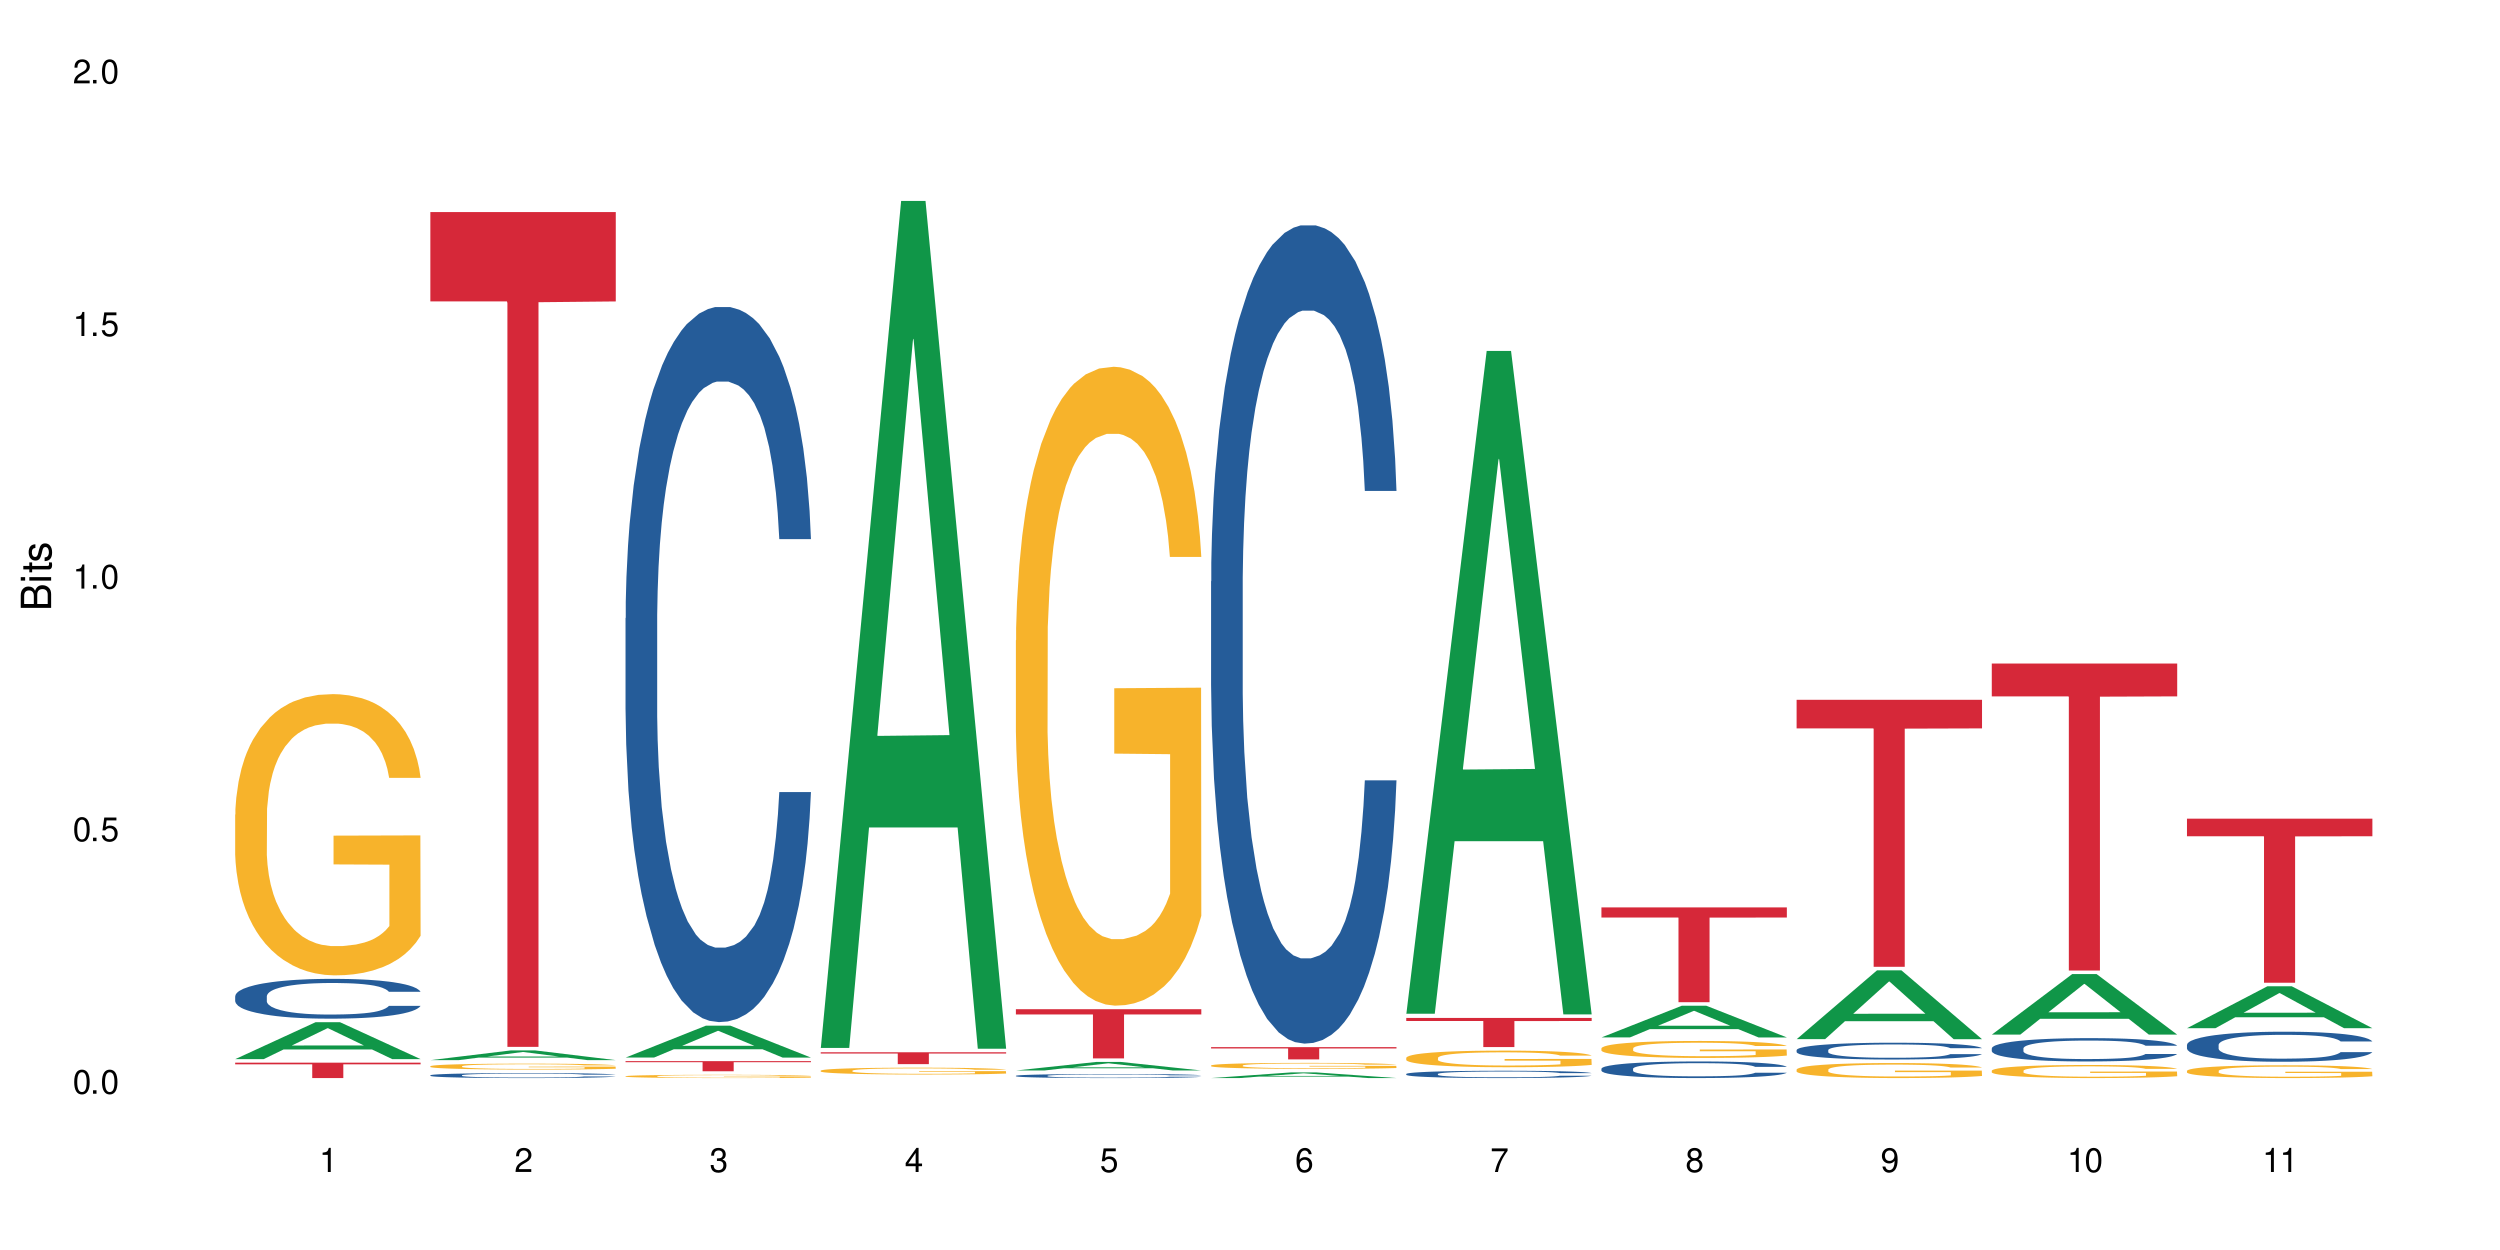 <?xml version="1.0" encoding="UTF-8"?>
<svg xmlns="http://www.w3.org/2000/svg" xmlns:xlink="http://www.w3.org/1999/xlink" width="720" height="360" viewBox="0 0 720 360">
<defs>
<g>
<g id="glyph-0-0">
</g>
<g id="glyph-0-1">
<path d="M 2.641 -6.938 C 2 -6.938 1.422 -6.656 1.078 -6.172 C 0.641 -5.562 0.406 -4.641 0.406 -3.359 C 0.406 -1.016 1.188 0.219 2.641 0.219 C 4.078 0.219 4.859 -1.016 4.859 -3.297 C 4.859 -4.641 4.656 -5.547 4.203 -6.172 C 3.844 -6.656 3.281 -6.938 2.641 -6.938 Z M 2.641 -6.188 C 3.547 -6.188 4 -5.25 4 -3.375 C 4 -1.406 3.562 -0.484 2.625 -0.484 C 1.734 -0.484 1.281 -1.438 1.281 -3.344 C 1.281 -5.25 1.734 -6.188 2.641 -6.188 Z M 2.641 -6.188 "/>
</g>
<g id="glyph-0-2">
<path d="M 1.828 -1 L 0.828 -1 L 0.828 0 L 1.828 0 Z M 1.828 -1 "/>
</g>
<g id="glyph-0-3">
<path d="M 4.562 -6.797 L 1.062 -6.797 L 0.547 -3.094 L 1.328 -3.094 C 1.719 -3.562 2.047 -3.734 2.578 -3.734 C 3.484 -3.734 4.062 -3.109 4.062 -2.094 C 4.062 -1.125 3.484 -0.531 2.578 -0.531 C 1.828 -0.531 1.375 -0.906 1.188 -1.672 L 0.328 -1.672 C 0.453 -1.109 0.547 -0.844 0.75 -0.594 C 1.125 -0.078 1.828 0.219 2.594 0.219 C 3.969 0.219 4.922 -0.781 4.922 -2.219 C 4.922 -3.562 4.031 -4.484 2.719 -4.484 C 2.25 -4.484 1.859 -4.359 1.469 -4.062 L 1.734 -5.969 L 4.562 -5.969 Z M 4.562 -6.797 "/>
</g>
<g id="glyph-0-4">
<path d="M 2.484 -4.938 L 2.484 0 L 3.328 0 L 3.328 -6.938 L 2.766 -6.938 C 2.469 -5.875 2.281 -5.734 0.984 -5.562 L 0.984 -4.938 Z M 2.484 -4.938 "/>
</g>
<g id="glyph-0-5">
<path d="M 4.859 -0.828 L 1.281 -0.828 C 1.359 -1.406 1.672 -1.781 2.5 -2.281 L 3.469 -2.828 C 4.406 -3.344 4.906 -4.062 4.906 -4.906 C 4.906 -5.484 4.672 -6.031 4.266 -6.406 C 3.859 -6.766 3.375 -6.938 2.719 -6.938 C 1.859 -6.938 1.219 -6.625 0.844 -6.031 C 0.609 -5.672 0.5 -5.234 0.484 -4.531 L 1.328 -4.531 C 1.359 -5.016 1.406 -5.281 1.531 -5.516 C 1.75 -5.938 2.188 -6.203 2.703 -6.203 C 3.469 -6.203 4.031 -5.641 4.031 -4.891 C 4.031 -4.344 3.719 -3.859 3.125 -3.516 L 2.234 -3 C 0.812 -2.172 0.406 -1.531 0.328 -0.016 L 4.859 -0.016 Z M 4.859 -0.828 "/>
</g>
<g id="glyph-0-6">
<path d="M 2.125 -3.188 L 2.578 -3.188 C 3.5 -3.188 3.984 -2.766 3.984 -1.922 C 3.984 -1.062 3.469 -0.531 2.594 -0.531 C 1.656 -0.531 1.203 -1 1.156 -2.016 L 0.312 -2.016 C 0.344 -1.453 0.438 -1.094 0.609 -0.781 C 0.953 -0.109 1.625 0.219 2.547 0.219 C 3.953 0.219 4.859 -0.625 4.859 -1.938 C 4.859 -2.828 4.516 -3.297 3.703 -3.594 C 4.344 -3.844 4.656 -4.328 4.656 -5.031 C 4.656 -6.219 3.875 -6.938 2.578 -6.938 C 1.203 -6.938 0.484 -6.172 0.453 -4.703 L 1.297 -4.703 C 1.312 -5.125 1.344 -5.359 1.453 -5.578 C 1.641 -5.969 2.062 -6.203 2.594 -6.203 C 3.344 -6.203 3.797 -5.75 3.797 -5 C 3.797 -4.516 3.609 -4.219 3.25 -4.047 C 3.016 -3.953 2.703 -3.922 2.125 -3.906 Z M 2.125 -3.188 "/>
</g>
<g id="glyph-0-7">
<path d="M 3.141 -1.672 L 3.141 0 L 3.984 0 L 3.984 -1.672 L 4.984 -1.672 L 4.984 -2.438 L 3.984 -2.438 L 3.984 -6.938 L 3.359 -6.938 L 0.266 -2.578 L 0.266 -1.672 Z M 3.141 -2.438 L 1 -2.438 L 3.141 -5.5 Z M 3.141 -2.438 "/>
</g>
<g id="glyph-0-8">
<path d="M 4.781 -5.125 C 4.609 -6.266 3.891 -6.938 2.844 -6.938 C 2.094 -6.938 1.422 -6.578 1.031 -5.953 C 0.594 -5.266 0.406 -4.422 0.406 -3.172 C 0.406 -2 0.578 -1.25 0.984 -0.641 C 1.359 -0.078 1.953 0.219 2.703 0.219 C 3.984 0.219 4.922 -0.75 4.922 -2.094 C 4.922 -3.375 4.062 -4.281 2.844 -4.281 C 2.172 -4.281 1.641 -4.031 1.281 -3.516 C 1.281 -5.234 1.828 -6.188 2.797 -6.188 C 3.391 -6.188 3.797 -5.797 3.938 -5.125 Z M 2.734 -3.531 C 3.547 -3.531 4.062 -2.953 4.062 -2.031 C 4.062 -1.156 3.484 -0.531 2.703 -0.531 C 1.922 -0.531 1.328 -1.188 1.328 -2.078 C 1.328 -2.938 1.906 -3.531 2.734 -3.531 Z M 2.734 -3.531 "/>
</g>
<g id="glyph-0-9">
<path d="M 4.984 -6.797 L 0.438 -6.797 L 0.438 -5.969 L 4.109 -5.969 C 2.5 -3.656 1.828 -2.234 1.328 0 L 2.219 0 C 2.594 -2.172 3.453 -4.047 4.984 -6.094 Z M 4.984 -6.797 "/>
</g>
<g id="glyph-0-10">
<path d="M 3.75 -3.656 C 4.469 -4.094 4.688 -4.438 4.688 -5.078 C 4.688 -6.172 3.844 -6.938 2.641 -6.938 C 1.438 -6.938 0.594 -6.172 0.594 -5.094 C 0.594 -4.438 0.812 -4.094 1.516 -3.656 C 0.734 -3.266 0.359 -2.703 0.359 -1.922 C 0.359 -0.656 1.281 0.219 2.641 0.219 C 3.984 0.219 4.922 -0.656 4.922 -1.922 C 4.922 -2.703 4.531 -3.266 3.75 -3.656 Z M 2.641 -6.188 C 3.359 -6.188 3.812 -5.75 3.812 -5.062 C 3.812 -4.406 3.344 -3.984 2.641 -3.984 C 1.922 -3.984 1.453 -4.406 1.453 -5.078 C 1.453 -5.75 1.922 -6.188 2.641 -6.188 Z M 2.641 -3.266 C 3.484 -3.266 4.062 -2.719 4.062 -1.906 C 4.062 -1.078 3.484 -0.531 2.625 -0.531 C 1.797 -0.531 1.219 -1.094 1.219 -1.906 C 1.219 -2.719 1.781 -3.266 2.641 -3.266 Z M 2.641 -3.266 "/>
</g>
<g id="glyph-0-11">
<path d="M 0.516 -1.578 C 0.672 -0.453 1.406 0.219 2.438 0.219 C 3.188 0.219 3.859 -0.141 4.266 -0.766 C 4.688 -1.453 4.891 -2.297 4.891 -3.547 C 4.891 -4.719 4.703 -5.453 4.312 -6.078 C 3.938 -6.641 3.344 -6.938 2.594 -6.938 C 1.297 -6.938 0.359 -5.969 0.359 -4.625 C 0.359 -3.344 1.234 -2.453 2.453 -2.453 C 3.094 -2.453 3.578 -2.672 4.016 -3.203 C 4 -1.484 3.469 -0.531 2.5 -0.531 C 1.906 -0.531 1.484 -0.906 1.359 -1.578 Z M 2.578 -6.203 C 3.375 -6.203 3.969 -5.531 3.969 -4.641 C 3.969 -3.797 3.391 -3.188 2.547 -3.188 C 1.734 -3.188 1.234 -3.766 1.234 -4.688 C 1.234 -5.562 1.797 -6.203 2.578 -6.203 Z M 2.578 -6.203 "/>
</g>
<g id="glyph-1-0">
</g>
<g id="glyph-1-1">
<path d="M 0 -0.953 L 0 -4.891 C 0 -5.719 -0.234 -6.344 -0.734 -6.797 C -1.188 -7.234 -1.812 -7.469 -2.5 -7.469 C -3.547 -7.469 -4.188 -7 -4.625 -5.875 C -4.984 -6.688 -5.625 -7.094 -6.531 -7.094 C -7.172 -7.094 -7.734 -6.859 -8.141 -6.391 C -8.562 -5.922 -8.75 -5.344 -8.75 -4.5 L -8.75 -0.953 Z M -4.984 -2.062 L -7.766 -2.062 L -7.766 -4.219 C -7.766 -4.844 -7.688 -5.203 -7.453 -5.5 C -7.219 -5.812 -6.859 -5.969 -6.375 -5.969 C -5.891 -5.969 -5.531 -5.812 -5.297 -5.5 C -5.062 -5.203 -4.984 -4.844 -4.984 -4.219 Z M -0.984 -2.062 L -4 -2.062 L -4 -4.781 C -4 -5.766 -3.438 -6.359 -2.484 -6.359 C -1.547 -6.359 -0.984 -5.766 -0.984 -4.781 Z M -0.984 -2.062 "/>
</g>
<g id="glyph-1-2">
<path d="M -6.281 -1.797 L -6.281 -0.797 L 0 -0.797 L 0 -1.797 Z M -8.75 -1.797 L -8.75 -0.797 L -7.484 -0.797 L -7.484 -1.797 Z M -8.75 -1.797 "/>
</g>
<g id="glyph-1-3">
<path d="M -6.281 -3.047 L -6.281 -2.016 L -8.016 -2.016 L -8.016 -1.016 L -6.281 -1.016 L -6.281 -0.172 L -5.469 -0.172 L -5.469 -1.016 L -0.719 -1.016 C -0.078 -1.016 0.281 -1.453 0.281 -2.234 C 0.281 -2.5 0.25 -2.719 0.188 -3.047 L -0.641 -3.047 C -0.609 -2.906 -0.594 -2.766 -0.594 -2.562 C -0.594 -2.141 -0.719 -2.016 -1.156 -2.016 L -5.469 -2.016 L -5.469 -3.047 Z M -6.281 -3.047 "/>
</g>
<g id="glyph-1-4">
<path d="M -4.531 -5.25 C -5.766 -5.25 -6.469 -4.422 -6.469 -2.969 C -6.469 -1.516 -5.719 -0.562 -4.547 -0.562 C -3.562 -0.562 -3.094 -1.062 -2.734 -2.562 L -2.516 -3.484 C -2.344 -4.188 -2.094 -4.469 -1.641 -4.469 C -1.047 -4.469 -0.641 -3.875 -0.641 -3 C -0.641 -2.453 -0.797 -2 -1.062 -1.75 C -1.25 -1.594 -1.422 -1.531 -1.875 -1.469 L -1.875 -0.406 C -0.422 -0.453 0.281 -1.266 0.281 -2.922 C 0.281 -4.5 -0.5 -5.516 -1.719 -5.516 C -2.656 -5.516 -3.172 -4.984 -3.469 -3.734 L -3.703 -2.766 C -3.891 -1.953 -4.156 -1.609 -4.594 -1.609 C -5.188 -1.609 -5.547 -2.125 -5.547 -2.938 C -5.547 -3.75 -5.203 -4.172 -4.531 -4.203 Z M -4.531 -5.25 "/>
</g>
</g>
</defs>
<rect x="-72" y="-36" width="864" height="432" fill="rgb(100%, 100%, 100%)" fill-opacity="1"/>
<path fill-rule="nonzero" fill="rgb(6.275%, 58.824%, 28.235%)" fill-opacity="1" d="M 67.73 305.023 L 67.789 305.012 L 90.895 294.391 L 97.91 294.391 L 121.133 305.031 L 112.973 305.031 L 107.152 302.254 L 81.652 302.254 L 75.945 305.023 L 67.73 305.023 L 84.105 301.105 L 104.816 301.098 L 94.488 296.129 L 94.375 296.117 L 94.262 296.148 L 84.047 301.098 L 84.105 301.105 Z M 67.73 305.023 "/>
<path fill-rule="nonzero" fill="rgb(14.51%, 36.078%, 60%)" fill-opacity="1" d="M 67.73 286.906 L 67.797 286.895 L 67.797 286.645 L 67.992 286.246 L 68.449 285.742 L 68.902 285.398 L 70.074 284.777 L 71.703 284.184 L 73.398 283.723 L 74.633 283.449 L 75.742 283.238 L 78.281 282.852 L 79.91 282.652 L 81.668 282.477 L 83.816 282.297 L 85.379 282.191 L 88.895 282.023 L 91.5 281.953 L 93.52 281.922 L 97.883 281.922 L 100.488 281.961 L 102.375 282.016 L 104.461 282.098 L 106.219 282.191 L 109.281 282.422 L 112.016 282.715 L 113.254 282.883 L 115.207 283.207 L 116.703 283.523 L 117.746 283.793 L 118.918 284.184 L 119.961 284.652 L 120.742 285.188 L 121.133 285.637 L 112.016 285.637 L 111.559 285.219 L 111.039 284.895 L 110.062 284.465 L 109.086 284.16 L 107.715 283.855 L 106.48 283.66 L 104.785 283.461 L 103.289 283.332 L 101.727 283.238 L 100.227 283.176 L 97.363 283.113 L 94.039 283.113 L 92.805 283.133 L 90.262 283.219 L 88.895 283.293 L 86.941 283.438 L 85.574 283.574 L 83.945 283.785 L 82.84 283.961 L 81.473 284.234 L 80.496 284.477 L 79.387 284.82 L 78.738 285.082 L 78.152 285.375 L 77.629 285.723 L 77.238 286.086 L 76.977 286.477 L 76.848 286.852 L 76.848 288.477 L 76.977 288.852 L 77.305 289.293 L 78.152 289.93 L 79.387 290.484 L 80.82 290.926 L 82.188 291.238 L 82.969 291.387 L 84.012 291.555 L 85.641 291.762 L 87.984 291.973 L 89.352 292.055 L 91.438 292.141 L 93.586 292.184 L 96.449 292.184 L 98.988 292.141 L 100.684 292.086 L 102.441 292.004 L 104.852 291.824 L 106.348 291.66 L 107.652 291.461 L 108.629 291.262 L 109.281 291.094 L 110.258 290.77 L 111.039 290.414 L 111.625 290.047 L 112.016 289.691 L 121.133 289.691 L 120.742 290.109 L 120.156 290.516 L 119.57 290.82 L 118.656 291.188 L 117.613 291.512 L 116.117 291.879 L 114.879 292.121 L 113.254 292.383 L 111.754 292.578 L 110.125 292.758 L 107.715 292.969 L 106.152 293.07 L 104.461 293.168 L 102.441 293.25 L 99.902 293.324 L 97.168 293.367 L 94.625 293.375 L 91.891 293.355 L 89.871 293.312 L 87.203 293.219 L 83.883 293.031 L 81.473 292.832 L 79.582 292.633 L 77.957 292.422 L 76.133 292.141 L 73.789 291.68 L 72.355 291.324 L 71.379 291.031 L 70.27 290.621 L 69.488 290.254 L 68.578 289.668 L 67.926 288.926 L 67.73 288.348 Z M 67.73 286.906 "/>
<path fill-rule="nonzero" fill="rgb(96.863%, 70.196%, 16.863%)" fill-opacity="1" d="M 67.73 234.598 L 67.797 234.523 L 67.797 233.043 L 68.055 229.715 L 68.707 225.129 L 69.555 221.355 L 70.465 218.395 L 71.051 216.844 L 72.027 214.625 L 72.875 212.996 L 75.023 209.668 L 77.762 206.559 L 79.258 205.227 L 80.949 203.973 L 83.359 202.566 L 84.469 202.047 L 87.855 200.863 L 91.695 200.125 L 95.93 199.902 L 97.883 199.977 L 100.555 200.273 L 104.199 201.086 L 106.285 201.824 L 107.91 202.566 L 109.605 203.527 L 111.688 205.008 L 113.645 206.781 L 115.207 208.559 L 116.77 210.777 L 118.07 213.145 L 119.18 215.734 L 120.156 218.84 L 120.742 221.43 L 121.133 224.02 L 112.078 224.02 L 111.559 221.43 L 110.973 219.434 L 109.996 216.992 L 109.02 215.215 L 108.043 213.809 L 106.219 211.887 L 104.656 210.703 L 102.703 209.668 L 100.812 209 L 98.664 208.559 L 97.363 208.41 L 93.91 208.41 L 90.785 208.926 L 88.961 209.52 L 87.66 210.109 L 85.836 211.219 L 84.727 212.109 L 84.078 212.699 L 82.125 214.992 L 80.82 217.066 L 80.105 218.469 L 79.191 220.688 L 78.543 222.688 L 77.824 225.645 L 77.434 227.863 L 76.914 232.895 L 76.848 246.211 L 77.043 249.023 L 77.434 252.055 L 77.957 254.719 L 78.738 257.527 L 79.52 259.676 L 80.887 262.559 L 82.059 264.484 L 82.969 265.742 L 84.727 267.738 L 85.445 268.402 L 87.137 269.734 L 88.895 270.77 L 91.047 271.66 L 92.672 272.102 L 95.277 272.473 L 98.598 272.473 L 102.508 272.027 L 104.98 271.438 L 106.676 270.844 L 107.781 270.328 L 109.148 269.512 L 110.125 268.773 L 111.039 267.961 L 112.145 266.703 L 112.145 249.023 L 96.059 248.949 L 96.059 240.664 L 121.066 240.59 L 121.133 269.512 L 119.766 271.512 L 118.07 273.434 L 116.441 274.914 L 114.75 276.172 L 112.34 277.578 L 110.387 278.465 L 107.391 279.5 L 104.656 280.164 L 101.789 280.609 L 99.25 280.832 L 96.254 280.906 L 93.586 280.758 L 90.719 280.312 L 88.441 279.723 L 86.355 278.98 L 84.273 278.02 L 81.668 276.469 L 79.973 275.211 L 78.215 273.656 L 76.457 271.805 L 74.895 269.809 L 73.852 268.254 L 72.812 266.48 L 71.703 264.262 L 70.66 261.746 L 69.879 259.453 L 69.164 256.863 L 68.645 254.422 L 68.121 251.094 L 67.859 248.43 L 67.73 246.137 Z M 67.73 234.598 "/>
<path fill-rule="nonzero" fill="rgb(83.922%, 15.686%, 22.353%)" fill-opacity="1" d="M 67.73 306.047 L 121.133 306.047 L 121.133 306.523 L 98.875 306.527 L 98.875 310.48 L 89.922 310.48 L 89.922 306.531 L 89.793 306.523 L 67.73 306.523 Z M 67.73 306.047 "/>
<path fill-rule="nonzero" fill="rgb(6.275%, 58.824%, 28.235%)" fill-opacity="1" d="M 123.941 305.316 L 124 305.316 L 147.105 302.52 L 154.125 302.52 L 177.344 305.32 L 169.184 305.32 L 163.367 304.59 L 137.863 304.59 L 132.156 305.316 L 123.941 305.316 L 140.316 304.285 L 161.027 304.285 L 150.699 302.977 L 150.586 302.977 L 150.473 302.984 L 140.258 304.285 L 140.316 304.285 Z M 123.941 305.316 "/>
<path fill-rule="nonzero" fill="rgb(14.51%, 36.078%, 60%)" fill-opacity="1" d="M 123.941 309.672 L 124.008 309.672 L 124.008 309.641 L 124.203 309.59 L 124.66 309.527 L 125.113 309.484 L 126.285 309.406 L 127.914 309.332 L 129.609 309.273 L 130.844 309.238 L 131.953 309.215 L 134.492 309.164 L 136.121 309.141 L 137.879 309.117 L 140.027 309.094 L 141.59 309.082 L 145.109 309.062 L 147.711 309.051 L 149.73 309.047 L 154.094 309.047 L 156.699 309.055 L 158.59 309.059 L 160.672 309.07 L 162.43 309.082 L 165.492 309.109 L 168.227 309.148 L 169.465 309.168 L 171.418 309.211 L 172.914 309.25 L 173.957 309.281 L 175.129 309.332 L 176.172 309.391 L 176.953 309.457 L 177.344 309.512 L 168.227 309.512 L 167.77 309.461 L 167.25 309.422 L 166.273 309.367 L 165.297 309.328 L 163.93 309.289 L 162.691 309.266 L 160.996 309.242 L 159.5 309.227 L 157.938 309.215 L 156.438 309.207 L 153.574 309.199 L 149.016 309.199 L 146.477 309.211 L 145.109 309.219 L 143.152 309.238 L 141.785 309.254 L 140.156 309.281 L 139.051 309.305 L 137.684 309.336 L 136.707 309.367 L 135.598 309.41 L 134.949 309.445 L 134.363 309.48 L 133.84 309.523 L 133.449 309.57 L 133.191 309.617 L 133.059 309.664 L 133.059 309.867 L 133.191 309.914 L 133.516 309.973 L 134.363 310.051 L 135.598 310.121 L 137.031 310.176 L 138.398 310.215 L 139.18 310.234 L 140.223 310.254 L 141.852 310.281 L 144.195 310.305 L 145.562 310.316 L 147.648 310.328 L 149.797 310.332 L 152.66 310.332 L 155.203 310.328 L 156.895 310.32 L 158.652 310.309 L 161.062 310.289 L 162.559 310.266 L 163.863 310.242 L 164.84 310.219 L 165.492 310.195 L 166.469 310.156 L 167.25 310.109 L 167.836 310.066 L 168.227 310.02 L 177.344 310.02 L 176.953 310.074 L 176.367 310.125 L 175.781 310.16 L 174.867 310.207 L 173.828 310.25 L 172.328 310.293 L 171.09 310.324 L 169.465 310.355 L 167.965 310.383 L 166.336 310.406 L 163.93 310.43 L 162.363 310.445 L 160.672 310.457 L 158.652 310.465 L 156.113 310.477 L 153.379 310.48 L 148.102 310.48 L 146.086 310.473 L 143.414 310.461 L 140.094 310.438 L 137.684 310.414 L 135.793 310.391 L 134.168 310.363 L 132.344 310.328 L 130 310.27 L 128.566 310.227 L 127.59 310.188 L 126.48 310.137 L 125.699 310.09 L 124.789 310.02 L 124.137 309.926 L 123.941 309.852 Z M 123.941 309.672 "/>
<path fill-rule="nonzero" fill="rgb(96.863%, 70.196%, 16.863%)" fill-opacity="1" d="M 123.941 307.062 L 124.008 307.062 L 124.008 307.031 L 124.27 306.961 L 124.918 306.863 L 125.766 306.785 L 126.676 306.723 L 127.266 306.691 L 128.242 306.645 L 129.086 306.609 L 131.234 306.539 L 133.973 306.473 L 135.469 306.445 L 137.164 306.422 L 139.57 306.391 L 140.68 306.379 L 144.066 306.355 L 147.906 306.34 L 152.141 306.336 L 154.094 306.336 L 156.766 306.344 L 160.41 306.359 L 162.496 306.375 L 164.125 306.391 L 165.816 306.41 L 167.902 306.441 L 169.855 306.48 L 171.418 306.516 L 172.98 306.562 L 174.281 306.613 L 175.391 306.668 L 176.367 306.73 L 176.953 306.785 L 177.344 306.84 L 168.293 306.84 L 167.77 306.785 L 167.184 306.746 L 166.207 306.691 L 165.23 306.656 L 164.254 306.625 L 162.43 306.586 L 160.867 306.562 L 158.914 306.539 L 157.023 306.527 L 154.875 306.516 L 153.574 306.512 L 150.121 306.512 L 146.996 306.523 L 145.172 306.535 L 143.871 306.551 L 142.047 306.57 L 140.941 306.59 L 140.289 306.602 L 138.336 306.652 L 137.031 306.695 L 136.316 306.723 L 135.402 306.77 L 134.754 306.812 L 134.035 306.875 L 133.645 306.922 L 133.125 307.027 L 133.059 307.305 L 133.254 307.363 L 133.645 307.43 L 134.168 307.484 L 134.949 307.543 L 135.73 307.59 L 137.098 307.648 L 138.27 307.688 L 139.18 307.715 L 140.941 307.758 L 141.656 307.773 L 143.348 307.801 L 145.109 307.82 L 147.258 307.84 L 148.883 307.848 L 151.488 307.855 L 154.812 307.855 L 158.719 307.848 L 161.191 307.836 L 162.887 307.824 L 163.992 307.812 L 165.359 307.793 L 166.336 307.781 L 167.25 307.762 L 168.355 307.734 L 168.355 307.363 L 152.27 307.363 L 152.27 307.191 L 177.277 307.188 L 177.344 307.793 L 175.977 307.836 L 174.281 307.879 L 172.656 307.906 L 170.961 307.934 L 168.551 307.965 L 166.598 307.984 L 163.602 308.004 L 160.867 308.02 L 158 308.027 L 155.461 308.031 L 152.465 308.035 L 149.797 308.031 L 146.93 308.02 L 144.652 308.008 L 142.566 307.992 L 140.484 307.973 L 137.879 307.941 L 136.188 307.914 L 134.426 307.883 L 132.668 307.844 L 131.105 307.801 L 130.062 307.77 L 129.023 307.73 L 127.914 307.684 L 126.871 307.633 L 126.09 307.582 L 125.375 307.531 L 124.855 307.477 L 124.332 307.41 L 124.074 307.352 L 123.941 307.305 Z M 123.941 307.062 "/>
<path fill-rule="nonzero" fill="rgb(83.922%, 15.686%, 22.353%)" fill-opacity="1" d="M 123.941 61.078 L 177.344 61.078 L 177.344 86.812 L 155.086 87.039 L 155.086 301.504 L 146.133 301.504 L 146.133 87.266 L 146.004 86.812 L 123.941 86.812 Z M 123.941 61.078 "/>
<path fill-rule="nonzero" fill="rgb(6.275%, 58.824%, 28.235%)" fill-opacity="1" d="M 180.152 304.574 L 180.211 304.566 L 203.316 295.387 L 210.336 295.387 L 233.555 304.586 L 225.395 304.586 L 219.578 302.184 L 194.074 302.184 L 188.371 304.574 L 180.152 304.574 L 196.527 301.191 L 217.238 301.184 L 206.91 296.891 L 206.797 296.883 L 206.684 296.906 L 196.473 301.184 L 196.527 301.191 Z M 180.152 304.574 "/>
<path fill-rule="nonzero" fill="rgb(14.51%, 36.078%, 60%)" fill-opacity="1" d="M 180.152 178.039 L 180.219 177.852 L 180.219 173.336 L 180.414 166.18 L 180.871 157.145 L 181.324 150.934 L 182.5 139.828 L 184.125 129.098 L 185.82 120.816 L 187.059 115.922 L 188.164 112.156 L 190.703 105.191 L 192.332 101.613 L 194.09 98.414 L 196.238 95.215 L 197.801 93.332 L 201.32 90.32 L 203.922 89.004 L 205.941 88.438 L 210.305 88.438 L 212.91 89.191 L 214.801 90.133 L 216.883 91.637 L 218.641 93.332 L 221.703 97.473 L 224.438 102.746 L 225.676 105.758 L 227.629 111.594 L 229.125 117.238 L 230.168 122.133 L 231.34 129.098 L 232.383 137.57 L 233.164 147.168 L 233.555 155.262 L 224.438 155.262 L 223.98 147.734 L 223.461 141.898 L 222.484 134.18 L 221.508 128.723 L 220.141 123.262 L 218.902 119.688 L 217.207 116.109 L 215.711 113.852 L 214.148 112.156 L 212.648 111.027 L 209.785 109.898 L 206.465 109.898 L 205.227 110.273 L 202.688 111.781 L 201.32 113.098 L 199.363 115.734 L 197.996 118.18 L 196.371 121.945 L 195.262 125.145 L 193.895 130.039 L 192.918 134.367 L 191.812 140.582 L 191.16 145.285 L 190.574 150.559 L 190.051 156.77 L 189.66 163.359 L 189.402 170.324 L 189.27 177.098 L 189.27 206.277 L 189.402 213.055 L 189.727 220.961 L 190.574 232.441 L 191.812 242.418 L 193.242 250.324 L 194.609 255.973 L 195.395 258.605 L 196.434 261.617 L 198.062 265.383 L 200.406 269.148 L 201.773 270.656 L 203.859 272.16 L 206.008 272.914 L 208.875 272.914 L 211.414 272.16 L 213.105 271.219 L 214.863 269.715 L 217.273 266.512 L 218.773 263.5 L 220.074 259.926 L 221.051 256.348 L 221.703 253.336 L 222.68 247.5 L 223.461 241.102 L 224.047 234.512 L 224.438 228.113 L 233.555 228.113 L 233.164 235.641 L 232.578 242.984 L 231.992 248.441 L 231.082 255.031 L 230.039 260.867 L 228.539 267.453 L 227.305 271.785 L 225.676 276.488 L 224.176 280.066 L 222.551 283.266 L 220.141 287.031 L 218.578 288.914 L 216.883 290.609 L 214.863 292.113 L 212.324 293.43 L 209.59 294.184 L 207.051 294.371 L 204.316 293.996 L 202.297 293.242 L 199.625 291.551 L 196.305 288.16 L 193.895 284.586 L 192.008 281.008 L 190.379 277.242 L 188.555 272.16 L 186.211 263.879 L 184.777 257.477 L 183.801 252.207 L 182.695 244.867 L 181.914 238.277 L 181 227.734 L 180.348 214.371 L 180.152 204.02 Z M 180.152 178.039 "/>
<path fill-rule="nonzero" fill="rgb(96.863%, 70.196%, 16.863%)" fill-opacity="1" d="M 180.152 309.945 L 180.219 309.945 L 180.219 309.93 L 180.48 309.891 L 181.129 309.836 L 181.977 309.793 L 182.891 309.762 L 183.477 309.742 L 184.453 309.715 L 185.297 309.699 L 187.449 309.66 L 190.184 309.625 L 191.68 309.609 L 193.375 309.594 L 195.785 309.578 L 196.891 309.57 L 200.277 309.559 L 204.121 309.547 L 210.305 309.547 L 212.977 309.551 L 216.621 309.559 L 218.707 309.57 L 220.336 309.578 L 222.027 309.59 L 224.113 309.605 L 226.066 309.625 L 227.629 309.645 L 229.191 309.672 L 230.492 309.699 L 231.602 309.73 L 232.578 309.766 L 233.164 309.793 L 233.555 309.824 L 224.504 309.824 L 223.98 309.793 L 223.395 309.773 L 222.418 309.742 L 221.441 309.723 L 220.465 309.707 L 218.641 309.684 L 217.078 309.672 L 215.125 309.66 L 213.238 309.652 L 211.086 309.645 L 206.332 309.645 L 203.207 309.652 L 201.383 309.656 L 200.082 309.664 L 198.258 309.676 L 197.152 309.688 L 196.5 309.695 L 194.547 309.719 L 193.242 309.746 L 192.527 309.762 L 191.617 309.785 L 190.965 309.809 L 190.246 309.844 L 189.855 309.871 L 189.336 309.926 L 189.27 310.082 L 189.465 310.113 L 189.855 310.148 L 190.379 310.18 L 191.16 310.211 L 191.941 310.238 L 193.309 310.27 L 194.48 310.293 L 195.395 310.309 L 197.152 310.328 L 197.867 310.336 L 199.562 310.352 L 201.32 310.363 L 203.469 310.375 L 205.098 310.379 L 207.699 310.383 L 211.023 310.383 L 214.93 310.379 L 217.402 310.371 L 219.098 310.367 L 220.203 310.359 L 221.57 310.352 L 222.551 310.34 L 223.461 310.332 L 224.566 310.316 L 224.566 310.113 L 208.484 310.113 L 208.484 310.016 L 233.488 310.016 L 233.555 310.352 L 232.188 310.375 L 230.492 310.395 L 228.867 310.414 L 227.172 310.426 L 224.762 310.445 L 222.809 310.453 L 219.812 310.465 L 217.078 310.473 L 214.215 310.477 L 211.672 310.48 L 206.008 310.48 L 203.141 310.477 L 200.863 310.469 L 198.777 310.461 L 196.695 310.449 L 194.09 310.43 L 192.398 310.418 L 190.641 310.398 L 188.879 310.375 L 187.316 310.355 L 186.277 310.336 L 185.234 310.316 L 184.125 310.289 L 183.086 310.262 L 182.305 310.234 L 181.586 310.203 L 181.066 310.176 L 180.543 310.137 L 180.285 310.105 L 180.152 310.082 Z M 180.152 309.945 "/>
<path fill-rule="nonzero" fill="rgb(83.922%, 15.686%, 22.353%)" fill-opacity="1" d="M 180.152 305.598 L 233.555 305.598 L 233.555 305.914 L 211.301 305.914 L 211.301 308.531 L 202.344 308.531 L 202.344 305.918 L 202.215 305.914 L 180.152 305.914 Z M 180.152 305.598 "/>
<path fill-rule="nonzero" fill="rgb(6.275%, 58.824%, 28.235%)" fill-opacity="1" d="M 236.367 301.812 L 236.422 301.582 L 259.527 57.871 L 266.547 57.871 L 289.766 302.043 L 281.609 302.043 L 275.789 238.305 L 250.285 238.305 L 244.582 301.812 L 236.367 301.812 L 252.738 211.941 L 273.449 211.711 L 263.121 97.766 L 263.008 97.535 L 262.895 98.223 L 252.684 211.711 L 252.738 211.941 Z M 236.367 301.812 "/>
<path fill-rule="nonzero" fill="rgb(14.51%, 36.078%, 60%)" fill-opacity="1" d="M 236.367 310.477 L 289.766 310.477 L 245.484 310.477 L 245.484 310.48 L 289.766 310.48 L 236.367 310.48 Z M 236.367 310.477 "/>
<path fill-rule="nonzero" fill="rgb(96.863%, 70.196%, 16.863%)" fill-opacity="1" d="M 236.367 308.336 L 236.43 308.332 L 236.43 308.297 L 236.691 308.215 L 237.344 308.105 L 238.188 308.012 L 239.102 307.941 L 239.688 307.902 L 240.664 307.848 L 241.512 307.809 L 243.66 307.73 L 246.395 307.652 L 247.891 307.621 L 249.586 307.59 L 251.996 307.555 L 253.102 307.543 L 256.488 307.516 L 260.332 307.496 L 264.562 307.492 L 266.516 307.492 L 269.188 307.5 L 272.836 307.52 L 274.918 307.539 L 276.547 307.555 L 278.238 307.578 L 280.324 307.617 L 282.277 307.66 L 283.84 307.703 L 285.402 307.758 L 286.707 307.812 L 287.812 307.875 L 288.789 307.953 L 289.375 308.016 L 289.766 308.078 L 280.715 308.078 L 280.191 308.016 L 279.605 307.965 L 278.629 307.906 L 277.652 307.863 L 276.676 307.828 L 274.852 307.781 L 273.289 307.754 L 271.336 307.73 L 269.449 307.711 L 267.301 307.703 L 265.996 307.699 L 262.543 307.699 L 259.418 307.711 L 257.594 307.727 L 256.293 307.738 L 254.469 307.766 L 253.363 307.789 L 252.711 307.801 L 250.758 307.859 L 249.457 307.91 L 248.738 307.941 L 247.828 307.996 L 247.176 308.047 L 246.461 308.117 L 246.07 308.172 L 245.547 308.293 L 245.484 308.617 L 245.68 308.688 L 246.07 308.758 L 246.59 308.824 L 247.371 308.891 L 248.152 308.945 L 249.52 309.016 L 250.691 309.062 L 251.605 309.094 L 253.363 309.141 L 254.078 309.156 L 255.773 309.188 L 257.531 309.215 L 259.68 309.234 L 261.309 309.246 L 263.914 309.254 L 267.234 309.254 L 271.141 309.246 L 273.617 309.23 L 275.309 309.215 L 276.418 309.203 L 277.785 309.184 L 278.762 309.164 L 279.672 309.145 L 280.781 309.117 L 280.781 308.688 L 264.695 308.684 L 264.695 308.48 L 289.699 308.48 L 289.766 309.184 L 288.398 309.23 L 286.707 309.277 L 285.078 309.316 L 283.383 309.344 L 280.977 309.379 L 279.02 309.402 L 276.023 309.426 L 273.289 309.441 L 270.426 309.453 L 267.887 309.457 L 264.891 309.461 L 262.219 309.457 L 259.355 309.445 L 257.074 309.434 L 254.992 309.414 L 252.906 309.391 L 250.301 309.352 L 248.609 309.32 L 246.852 309.285 L 245.094 309.238 L 243.527 309.191 L 242.488 309.152 L 241.445 309.109 L 240.34 309.055 L 239.297 308.996 L 238.516 308.938 L 237.797 308.875 L 237.277 308.816 L 236.758 308.734 L 236.496 308.672 L 236.367 308.617 Z M 236.367 308.336 "/>
<path fill-rule="nonzero" fill="rgb(83.922%, 15.686%, 22.353%)" fill-opacity="1" d="M 236.367 303.059 L 289.766 303.059 L 289.766 303.422 L 267.512 303.426 L 267.512 306.477 L 258.555 306.477 L 258.555 303.43 L 258.426 303.422 L 236.367 303.422 Z M 236.367 303.059 "/>
<path fill-rule="nonzero" fill="rgb(6.275%, 58.824%, 28.235%)" fill-opacity="1" d="M 292.578 308.297 L 292.633 308.297 L 315.738 305.836 L 322.758 305.836 L 345.977 308.301 L 337.82 308.301 L 332 307.656 L 306.496 307.656 L 300.793 308.297 L 292.578 308.297 L 308.949 307.391 L 329.66 307.387 L 319.336 306.238 L 319.219 306.234 L 319.105 306.242 L 308.895 307.387 L 308.949 307.391 Z M 292.578 308.297 "/>
<path fill-rule="nonzero" fill="rgb(14.51%, 36.078%, 60%)" fill-opacity="1" d="M 292.578 309.824 L 292.641 309.82 L 292.641 309.797 L 292.836 309.754 L 293.293 309.703 L 293.75 309.668 L 294.922 309.605 L 296.551 309.547 L 298.242 309.5 L 299.48 309.469 L 300.586 309.449 L 303.125 309.41 L 304.754 309.391 L 306.512 309.371 L 308.664 309.352 L 310.227 309.344 L 313.742 309.324 L 316.348 309.316 L 322.73 309.316 L 325.332 309.32 L 327.223 309.324 L 329.305 309.332 L 331.066 309.344 L 334.125 309.367 L 336.859 309.395 L 338.098 309.414 L 340.051 309.445 L 341.551 309.477 L 342.59 309.504 L 343.762 309.547 L 344.805 309.594 L 345.586 309.648 L 345.977 309.695 L 336.859 309.695 L 336.406 309.652 L 335.883 309.617 L 334.906 309.574 L 333.93 309.543 L 332.562 309.512 L 331.324 309.492 L 329.633 309.473 L 328.133 309.457 L 326.57 309.449 L 325.074 309.441 L 322.207 309.438 L 317.648 309.438 L 315.109 309.445 L 313.742 309.453 L 311.789 309.469 L 310.422 309.484 L 308.793 309.504 L 307.684 309.523 L 306.316 309.551 L 305.34 309.574 L 304.234 309.609 L 303.582 309.637 L 302.996 309.668 L 302.477 309.703 L 302.086 309.738 L 301.824 309.777 L 301.695 309.816 L 301.695 309.984 L 301.824 310.02 L 302.148 310.066 L 302.996 310.129 L 304.234 310.188 L 305.668 310.23 L 307.035 310.266 L 307.816 310.277 L 308.859 310.297 L 310.484 310.316 L 312.832 310.34 L 314.199 310.348 L 316.281 310.355 L 318.43 310.359 L 321.297 310.359 L 323.836 310.355 L 325.527 310.352 L 327.289 310.344 L 329.695 310.324 L 331.195 310.309 L 332.496 310.285 L 333.473 310.266 L 334.125 310.25 L 335.102 310.215 L 335.883 310.18 L 336.469 310.141 L 336.859 310.105 L 345.977 310.105 L 345.586 310.148 L 345 310.191 L 344.414 310.223 L 343.504 310.258 L 342.461 310.293 L 340.965 310.328 L 339.727 310.355 L 338.098 310.379 L 336.602 310.402 L 334.973 310.418 L 332.562 310.441 L 331 310.449 L 329.305 310.461 L 327.289 310.469 L 324.746 310.477 L 322.012 310.48 L 316.738 310.48 L 314.719 310.477 L 312.047 310.465 L 308.727 310.445 L 306.316 310.426 L 304.43 310.406 L 302.801 310.383 L 300.977 310.355 L 298.633 310.309 L 297.199 310.273 L 296.223 310.242 L 295.117 310.203 L 294.336 310.164 L 293.422 310.105 L 292.773 310.027 L 292.578 309.969 Z M 292.578 309.824 "/>
<path fill-rule="nonzero" fill="rgb(96.863%, 70.196%, 16.863%)" fill-opacity="1" d="M 292.578 184.438 L 292.641 184.27 L 292.641 180.91 L 292.902 173.348 L 293.555 162.93 L 294.398 154.359 L 295.312 147.637 L 295.898 144.105 L 296.875 139.066 L 297.723 135.371 L 299.871 127.809 L 302.605 120.75 L 304.105 117.727 L 305.797 114.867 L 308.207 111.676 L 309.312 110.5 L 312.699 107.812 L 316.543 106.129 L 320.773 105.625 L 322.73 105.793 L 325.398 106.465 L 329.047 108.316 L 331.129 109.996 L 332.758 111.676 L 334.449 113.859 L 336.535 117.223 L 338.488 121.254 L 340.051 125.285 L 341.613 130.328 L 342.918 135.707 L 344.023 141.586 L 345 148.645 L 345.586 154.527 L 345.977 160.406 L 336.926 160.406 L 336.406 154.527 L 335.82 149.988 L 334.84 144.445 L 333.863 140.41 L 332.887 137.219 L 331.066 132.848 L 329.5 130.16 L 327.547 127.809 L 325.66 126.297 L 323.512 125.285 L 322.207 124.949 L 318.758 124.949 L 315.629 126.129 L 313.809 127.473 L 312.504 128.816 L 310.68 131.336 L 309.574 133.352 L 308.922 134.695 L 306.969 139.906 L 305.668 144.613 L 304.949 147.805 L 304.039 152.844 L 303.387 157.383 L 302.672 164.105 L 302.281 169.145 L 301.758 180.574 L 301.695 210.82 L 301.891 217.207 L 302.281 224.094 L 302.801 230.145 L 303.582 236.531 L 304.363 241.402 L 305.73 247.957 L 306.902 252.324 L 307.816 255.184 L 309.574 259.719 L 310.289 261.23 L 311.984 264.258 L 313.742 266.609 L 315.891 268.625 L 317.52 269.633 L 320.125 270.473 L 323.445 270.473 L 327.352 269.465 L 329.828 268.121 L 331.52 266.777 L 332.629 265.602 L 333.996 263.754 L 334.973 262.07 L 335.883 260.223 L 336.992 257.367 L 336.992 217.207 L 320.906 217.039 L 320.906 198.215 L 345.914 198.047 L 345.977 263.754 L 344.609 268.289 L 342.918 272.66 L 341.289 276.02 L 339.598 278.875 L 337.188 282.07 L 335.234 284.086 L 332.238 286.438 L 329.5 287.949 L 326.637 288.957 L 324.098 289.461 L 321.102 289.629 L 318.43 289.293 L 315.566 288.285 L 313.285 286.941 L 311.203 285.262 L 309.117 283.078 L 306.512 279.547 L 304.82 276.691 L 303.062 273.164 L 301.305 268.961 L 299.742 264.426 L 298.699 260.895 L 297.656 256.863 L 296.551 251.82 L 295.508 246.109 L 294.727 240.898 L 294.008 235.016 L 293.488 229.473 L 292.969 221.91 L 292.707 215.859 L 292.578 210.652 Z M 292.578 184.438 "/>
<path fill-rule="nonzero" fill="rgb(83.922%, 15.686%, 22.353%)" fill-opacity="1" d="M 292.578 290.645 L 345.977 290.645 L 345.977 292.164 L 323.723 292.176 L 323.723 304.82 L 314.77 304.82 L 314.77 292.188 L 314.637 292.164 L 292.578 292.164 Z M 292.578 290.645 "/>
<path fill-rule="nonzero" fill="rgb(6.275%, 58.824%, 28.235%)" fill-opacity="1" d="M 348.789 310.48 L 348.844 310.48 L 371.953 308.844 L 378.969 308.844 L 402.188 310.48 L 394.031 310.48 L 388.211 310.055 L 362.711 310.055 L 357.004 310.48 L 348.789 310.48 L 365.164 309.879 L 385.871 309.875 L 375.547 309.113 L 375.434 309.109 L 375.316 309.113 L 365.105 309.875 L 365.164 309.879 Z M 348.789 310.48 "/>
<path fill-rule="nonzero" fill="rgb(14.51%, 36.078%, 60%)" fill-opacity="1" d="M 348.789 167.445 L 348.852 167.23 L 348.852 162.062 L 349.051 153.875 L 349.504 143.539 L 349.961 136.43 L 351.133 123.719 L 352.762 111.441 L 354.453 101.965 L 355.691 96.363 L 356.797 92.055 L 359.34 84.086 L 360.965 79.992 L 362.727 76.332 L 364.875 72.668 L 366.438 70.516 L 369.953 67.07 L 372.559 65.562 L 374.578 64.914 L 378.941 64.914 L 381.547 65.777 L 383.434 66.855 L 385.52 68.578 L 387.277 70.516 L 390.336 75.254 L 393.07 81.285 L 394.309 84.73 L 396.262 91.41 L 397.762 97.871 L 398.805 103.473 L 399.977 111.441 L 401.016 121.137 L 401.797 132.121 L 402.188 141.383 L 393.07 141.383 L 392.617 132.766 L 392.094 126.09 L 391.117 117.258 L 390.141 111.012 L 388.773 104.766 L 387.535 100.672 L 385.844 96.578 L 384.344 93.996 L 382.781 92.055 L 381.285 90.762 L 378.418 89.473 L 375.098 89.473 L 373.859 89.902 L 371.32 91.625 L 369.953 93.133 L 368 96.148 L 366.633 98.949 L 365.004 103.258 L 363.898 106.918 L 362.531 112.52 L 361.551 117.473 L 360.445 124.582 L 359.793 129.969 L 359.207 136 L 358.688 143.105 L 358.297 150.645 L 358.035 158.617 L 357.906 166.371 L 357.906 199.758 L 358.035 207.512 L 358.363 216.559 L 359.207 229.699 L 360.445 241.113 L 361.879 250.16 L 363.246 256.625 L 364.027 259.641 L 365.07 263.086 L 366.695 267.395 L 369.043 271.703 L 370.41 273.426 L 372.492 275.148 L 374.641 276.008 L 377.508 276.008 L 380.047 275.148 L 381.742 274.07 L 383.5 272.348 L 385.91 268.688 L 387.406 265.238 L 388.707 261.148 L 389.688 257.055 L 390.336 253.609 L 391.312 246.93 L 392.094 239.605 L 392.68 232.066 L 393.07 224.742 L 402.188 224.742 L 401.797 233.359 L 401.211 241.762 L 400.625 248.008 L 399.715 255.547 L 398.672 262.223 L 397.176 269.762 L 395.938 274.719 L 394.309 280.102 L 392.812 284.195 L 391.184 287.855 L 388.773 292.164 L 387.211 294.32 L 385.52 296.258 L 383.5 297.98 L 380.961 299.488 L 378.223 300.352 L 375.684 300.566 L 372.949 300.133 L 370.93 299.273 L 368.262 297.336 L 364.938 293.457 L 362.531 289.363 L 360.641 285.273 L 359.012 280.965 L 357.188 275.148 L 354.844 265.672 L 353.41 258.348 L 352.434 252.316 L 351.328 243.914 L 350.547 236.375 L 349.637 224.312 L 348.984 209.02 L 348.789 197.172 Z M 348.789 167.445 "/>
<path fill-rule="nonzero" fill="rgb(96.863%, 70.196%, 16.863%)" fill-opacity="1" d="M 348.789 306.848 L 348.852 306.848 L 348.852 306.816 L 349.113 306.746 L 349.766 306.648 L 350.613 306.566 L 351.523 306.504 L 352.109 306.473 L 353.086 306.426 L 353.934 306.391 L 356.082 306.32 L 358.816 306.254 L 360.316 306.227 L 362.008 306.199 L 364.418 306.168 L 365.523 306.16 L 368.91 306.133 L 372.754 306.117 L 376.988 306.113 L 378.941 306.113 L 381.609 306.121 L 385.258 306.137 L 387.34 306.152 L 388.969 306.168 L 390.664 306.191 L 392.746 306.223 L 394.699 306.258 L 396.262 306.297 L 397.824 306.344 L 399.129 306.395 L 400.234 306.449 L 401.211 306.516 L 401.797 306.57 L 402.188 306.625 L 393.137 306.625 L 392.617 306.57 L 392.031 306.527 L 391.055 306.477 L 390.078 306.438 L 389.098 306.406 L 387.277 306.367 L 385.715 306.344 L 383.758 306.32 L 381.871 306.305 L 379.723 306.297 L 378.418 306.293 L 374.969 306.293 L 371.844 306.305 L 370.02 306.316 L 368.715 306.328 L 366.891 306.352 L 365.785 306.371 L 365.133 306.383 L 363.18 306.434 L 361.879 306.477 L 361.16 306.508 L 360.25 306.555 L 359.598 306.598 L 358.883 306.66 L 358.492 306.707 L 357.969 306.812 L 357.906 307.094 L 358.102 307.152 L 358.492 307.219 L 359.012 307.273 L 359.793 307.336 L 360.574 307.379 L 361.941 307.441 L 363.117 307.48 L 364.027 307.508 L 365.785 307.551 L 366.5 307.566 L 368.195 307.594 L 369.953 307.613 L 372.102 307.633 L 373.73 307.645 L 376.336 307.652 L 379.656 307.652 L 383.562 307.641 L 386.039 307.629 L 387.73 307.617 L 388.84 307.605 L 390.207 307.59 L 391.184 307.574 L 392.094 307.555 L 393.203 307.527 L 393.203 307.152 L 377.117 307.152 L 377.117 306.977 L 402.125 306.977 L 402.188 307.59 L 400.82 307.629 L 399.129 307.672 L 397.5 307.703 L 395.809 307.73 L 393.398 307.758 L 391.445 307.777 L 388.449 307.801 L 385.715 307.812 L 382.848 307.824 L 380.309 307.828 L 374.641 307.828 L 371.777 307.816 L 369.496 307.805 L 367.414 307.789 L 365.328 307.77 L 362.727 307.734 L 361.031 307.707 L 359.273 307.676 L 357.516 307.637 L 355.953 307.594 L 354.91 307.562 L 353.867 307.523 L 352.762 307.477 L 351.719 307.422 L 350.938 307.375 L 350.223 307.32 L 349.699 307.27 L 349.18 307.199 L 348.918 307.141 L 348.789 307.094 Z M 348.789 306.848 "/>
<path fill-rule="nonzero" fill="rgb(83.922%, 15.686%, 22.353%)" fill-opacity="1" d="M 348.789 301.578 L 402.188 301.578 L 402.188 301.957 L 379.934 301.961 L 379.934 305.098 L 370.98 305.098 L 370.98 301.965 L 370.848 301.957 L 348.789 301.957 Z M 348.789 301.578 "/>
<path fill-rule="nonzero" fill="rgb(6.275%, 58.824%, 28.235%)" fill-opacity="1" d="M 405 291.961 L 405.059 291.781 L 428.164 101.066 L 435.18 101.066 L 458.402 292.141 L 450.242 292.141 L 444.422 242.266 L 418.922 242.266 L 413.215 291.961 L 405 291.961 L 421.375 221.633 L 442.082 221.453 L 431.758 132.285 L 431.645 132.105 L 431.527 132.645 L 421.316 221.453 L 421.375 221.633 Z M 405 291.961 "/>
<path fill-rule="nonzero" fill="rgb(14.51%, 36.078%, 60%)" fill-opacity="1" d="M 405 309.293 L 405.066 309.293 L 405.066 309.246 L 405.262 309.172 L 405.715 309.082 L 406.172 309.02 L 407.344 308.906 L 408.973 308.797 L 410.664 308.711 L 411.902 308.66 L 413.012 308.621 L 415.551 308.551 L 417.18 308.516 L 418.938 308.48 L 421.086 308.449 L 422.648 308.43 L 426.164 308.398 L 428.77 308.387 L 430.789 308.379 L 435.152 308.379 L 437.758 308.387 L 439.645 308.398 L 441.73 308.414 L 443.488 308.43 L 446.547 308.473 L 449.285 308.527 L 450.52 308.559 L 452.473 308.617 L 453.973 308.676 L 455.016 308.723 L 456.188 308.797 L 457.227 308.883 L 458.012 308.98 L 458.402 309.062 L 449.285 309.062 L 448.828 308.984 L 448.309 308.926 L 447.328 308.848 L 446.352 308.793 L 444.984 308.734 L 443.746 308.699 L 442.055 308.664 L 440.559 308.641 L 438.992 308.621 L 437.496 308.609 L 434.629 308.598 L 431.309 308.598 L 430.07 308.602 L 427.531 308.617 L 426.164 308.633 L 424.211 308.66 L 422.844 308.684 L 421.215 308.723 L 420.109 308.754 L 418.742 308.805 L 417.766 308.848 L 416.656 308.914 L 416.004 308.961 L 415.418 309.016 L 414.898 309.078 L 414.508 309.145 L 414.246 309.215 L 414.117 309.285 L 414.117 309.582 L 414.246 309.652 L 414.574 309.734 L 415.418 309.852 L 416.656 309.953 L 418.09 310.031 L 419.457 310.09 L 420.238 310.117 L 421.281 310.148 L 422.91 310.188 L 425.254 310.223 L 426.621 310.238 L 428.703 310.254 L 430.855 310.262 L 433.719 310.262 L 436.258 310.254 L 437.953 310.246 L 439.711 310.23 L 442.121 310.199 L 443.617 310.168 L 444.922 310.129 L 445.898 310.094 L 446.547 310.062 L 447.523 310.004 L 448.309 309.938 L 448.895 309.871 L 449.285 309.805 L 458.402 309.805 L 458.012 309.883 L 457.426 309.957 L 456.836 310.012 L 455.926 310.082 L 454.883 310.141 L 453.387 310.207 L 452.148 310.25 L 450.52 310.301 L 449.023 310.336 L 447.395 310.367 L 444.984 310.406 L 443.422 310.426 L 441.73 310.445 L 439.711 310.457 L 437.172 310.473 L 434.434 310.48 L 431.895 310.48 L 429.16 310.477 L 427.141 310.469 L 424.473 310.453 L 421.148 310.418 L 418.742 310.383 L 416.852 310.344 L 415.223 310.309 L 413.402 310.254 L 411.055 310.172 L 409.625 310.105 L 408.648 310.051 L 407.539 309.977 L 406.758 309.91 L 405.848 309.801 L 405.195 309.664 L 405 309.559 Z M 405 309.293 "/>
<path fill-rule="nonzero" fill="rgb(96.863%, 70.196%, 16.863%)" fill-opacity="1" d="M 405 304.629 L 405.066 304.625 L 405.066 304.535 L 405.324 304.34 L 405.977 304.066 L 406.824 303.844 L 407.734 303.668 L 408.32 303.578 L 409.297 303.445 L 410.145 303.352 L 412.293 303.152 L 415.027 302.969 L 416.527 302.891 L 418.219 302.816 L 420.629 302.734 L 421.738 302.703 L 425.121 302.633 L 428.965 302.59 L 433.199 302.578 L 435.152 302.582 L 437.82 302.598 L 441.469 302.648 L 443.551 302.691 L 445.18 302.734 L 446.875 302.789 L 448.957 302.879 L 450.91 302.984 L 452.473 303.09 L 454.039 303.219 L 455.34 303.359 L 456.445 303.512 L 457.426 303.695 L 458.012 303.848 L 458.402 304.004 L 449.348 304.004 L 448.828 303.848 L 448.242 303.73 L 447.266 303.586 L 446.289 303.48 L 445.312 303.398 L 443.488 303.285 L 441.926 303.215 L 439.973 303.152 L 438.082 303.113 L 435.934 303.09 L 434.629 303.078 L 431.18 303.078 L 428.055 303.109 L 426.23 303.145 L 424.926 303.18 L 423.105 303.246 L 421.996 303.297 L 421.348 303.332 L 419.391 303.469 L 418.09 303.59 L 417.375 303.676 L 416.461 303.805 L 415.809 303.922 L 415.094 304.098 L 414.703 304.23 L 414.184 304.527 L 414.117 305.312 L 414.312 305.48 L 414.703 305.66 L 415.223 305.816 L 416.004 305.984 L 416.785 306.109 L 418.156 306.281 L 419.328 306.395 L 420.238 306.469 L 421.996 306.586 L 422.715 306.625 L 424.406 306.707 L 426.164 306.766 L 428.312 306.82 L 429.941 306.844 L 432.547 306.867 L 435.867 306.867 L 439.777 306.84 L 442.25 306.805 L 443.945 306.77 L 445.051 306.738 L 446.418 306.691 L 447.395 306.648 L 448.309 306.602 L 449.414 306.527 L 449.414 305.48 L 433.328 305.477 L 433.328 304.984 L 458.336 304.98 L 458.402 306.691 L 457.031 306.809 L 455.34 306.922 L 453.711 307.012 L 452.02 307.086 L 449.609 307.168 L 447.656 307.223 L 444.66 307.281 L 441.926 307.32 L 439.059 307.348 L 436.52 307.359 L 433.523 307.367 L 430.855 307.355 L 427.988 307.332 L 425.707 307.297 L 423.625 307.25 L 421.543 307.195 L 418.938 307.102 L 417.242 307.027 L 415.484 306.938 L 413.727 306.828 L 412.164 306.711 L 411.121 306.617 L 410.078 306.512 L 408.973 306.383 L 407.93 306.234 L 407.148 306.098 L 406.434 305.945 L 405.91 305.801 L 405.391 305.602 L 405.129 305.445 L 405 305.309 Z M 405 304.629 "/>
<path fill-rule="nonzero" fill="rgb(83.922%, 15.686%, 22.353%)" fill-opacity="1" d="M 405 293.156 L 458.402 293.156 L 458.402 294.055 L 436.145 294.062 L 436.145 301.562 L 427.191 301.562 L 427.191 294.07 L 427.062 294.055 L 405 294.055 Z M 405 293.156 "/>
<path fill-rule="nonzero" fill="rgb(6.275%, 58.824%, 28.235%)" fill-opacity="1" d="M 461.211 298.773 L 461.27 298.766 L 484.375 289.645 L 491.391 289.645 L 514.613 298.781 L 506.453 298.781 L 500.633 296.398 L 475.133 296.398 L 469.426 298.773 L 461.211 298.773 L 477.586 295.41 L 498.297 295.402 L 487.969 291.137 L 487.855 291.129 L 487.742 291.156 L 477.527 295.402 L 477.586 295.41 Z M 461.211 298.773 "/>
<path fill-rule="nonzero" fill="rgb(14.51%, 36.078%, 60%)" fill-opacity="1" d="M 461.211 307.781 L 461.277 307.777 L 461.277 307.672 L 461.473 307.508 L 461.926 307.297 L 462.383 307.152 L 463.555 306.895 L 465.184 306.645 L 466.879 306.453 L 468.113 306.34 L 469.223 306.25 L 471.762 306.09 L 473.391 306.008 L 475.148 305.934 L 477.297 305.859 L 478.859 305.816 L 482.375 305.746 L 484.98 305.715 L 487 305.703 L 491.363 305.703 L 493.969 305.719 L 495.855 305.742 L 497.941 305.777 L 499.699 305.816 L 502.762 305.91 L 505.496 306.035 L 506.73 306.102 L 508.688 306.238 L 510.184 306.371 L 511.227 306.484 L 512.398 306.645 L 513.441 306.844 L 514.223 307.066 L 514.613 307.254 L 505.496 307.254 L 505.039 307.078 L 504.52 306.941 L 503.543 306.762 L 502.562 306.637 L 501.195 306.508 L 499.961 306.426 L 498.266 306.344 L 496.77 306.293 L 495.207 306.25 L 493.707 306.227 L 490.844 306.199 L 487.52 306.199 L 486.285 306.207 L 483.742 306.242 L 482.375 306.273 L 480.422 306.336 L 479.055 306.391 L 477.426 306.48 L 476.32 306.555 L 474.953 306.668 L 473.977 306.766 L 472.867 306.91 L 472.219 307.02 L 471.633 307.145 L 471.109 307.289 L 470.719 307.441 L 470.457 307.602 L 470.328 307.758 L 470.328 308.438 L 470.457 308.594 L 470.785 308.777 L 471.633 309.043 L 472.867 309.277 L 474.301 309.461 L 475.668 309.59 L 476.449 309.652 L 477.492 309.723 L 479.121 309.809 L 481.465 309.895 L 482.832 309.93 L 484.918 309.965 L 487.066 309.984 L 489.93 309.984 L 492.469 309.965 L 494.164 309.945 L 495.922 309.91 L 498.332 309.836 L 499.828 309.766 L 501.133 309.684 L 502.109 309.598 L 502.762 309.527 L 503.738 309.395 L 504.52 309.246 L 505.105 309.094 L 505.496 308.945 L 514.613 308.945 L 514.223 309.117 L 513.637 309.289 L 513.051 309.414 L 512.137 309.57 L 511.094 309.703 L 509.598 309.855 L 508.359 309.957 L 506.73 310.066 L 505.234 310.148 L 503.605 310.223 L 501.195 310.312 L 499.633 310.355 L 497.941 310.395 L 495.922 310.43 L 493.383 310.461 L 490.648 310.477 L 488.105 310.48 L 485.371 310.473 L 483.352 310.457 L 480.684 310.418 L 477.363 310.336 L 474.953 310.254 L 473.062 310.172 L 471.438 310.086 L 469.613 309.965 L 467.27 309.773 L 465.836 309.625 L 464.859 309.504 L 463.75 309.332 L 462.969 309.18 L 462.059 308.934 L 461.406 308.625 L 461.211 308.383 Z M 461.211 307.781 "/>
<path fill-rule="nonzero" fill="rgb(96.863%, 70.196%, 16.863%)" fill-opacity="1" d="M 461.211 301.891 L 461.277 301.887 L 461.277 301.797 L 461.535 301.598 L 462.188 301.32 L 463.035 301.094 L 463.945 300.914 L 464.531 300.82 L 465.508 300.688 L 466.355 300.586 L 468.504 300.387 L 471.242 300.199 L 472.738 300.117 L 474.43 300.043 L 476.84 299.957 L 477.949 299.926 L 481.336 299.855 L 485.176 299.812 L 489.41 299.797 L 491.363 299.801 L 494.035 299.82 L 497.68 299.867 L 499.766 299.914 L 501.391 299.957 L 503.086 300.016 L 505.168 300.105 L 507.125 300.211 L 508.688 300.32 L 510.25 300.453 L 511.551 300.598 L 512.66 300.754 L 513.637 300.941 L 514.223 301.098 L 514.613 301.254 L 505.559 301.254 L 505.039 301.098 L 504.453 300.977 L 503.477 300.828 L 502.5 300.723 L 501.523 300.637 L 499.699 300.52 L 498.137 300.449 L 496.184 300.387 L 494.293 300.348 L 492.145 300.32 L 490.844 300.312 L 487.391 300.312 L 484.266 300.344 L 482.441 300.379 L 481.141 300.414 L 479.316 300.48 L 478.207 300.535 L 477.559 300.57 L 475.602 300.707 L 474.301 300.832 L 473.586 300.918 L 472.672 301.051 L 472.023 301.172 L 471.305 301.352 L 470.914 301.484 L 470.395 301.789 L 470.328 302.594 L 470.523 302.762 L 470.914 302.945 L 471.438 303.105 L 472.219 303.277 L 473 303.406 L 474.367 303.578 L 475.539 303.695 L 476.449 303.77 L 478.207 303.891 L 478.926 303.934 L 480.617 304.012 L 482.375 304.074 L 484.523 304.129 L 486.152 304.156 L 488.758 304.18 L 492.078 304.18 L 495.988 304.152 L 498.461 304.117 L 500.156 304.078 L 501.262 304.047 L 502.629 304 L 503.605 303.953 L 504.52 303.906 L 505.625 303.828 L 505.625 302.762 L 489.539 302.758 L 489.539 302.258 L 514.547 302.254 L 514.613 304 L 513.246 304.121 L 511.551 304.234 L 509.922 304.324 L 508.23 304.402 L 505.82 304.484 L 503.867 304.539 L 500.871 304.602 L 498.137 304.641 L 495.27 304.668 L 492.73 304.684 L 489.734 304.688 L 487.066 304.68 L 484.199 304.652 L 481.922 304.617 L 479.836 304.57 L 477.754 304.512 L 475.148 304.418 L 473.453 304.344 L 471.695 304.25 L 469.938 304.137 L 468.375 304.016 L 467.332 303.922 L 466.289 303.816 L 465.184 303.684 L 464.141 303.531 L 463.359 303.391 L 462.645 303.234 L 462.121 303.09 L 461.602 302.887 L 461.34 302.727 L 461.211 302.59 Z M 461.211 301.891 "/>
<path fill-rule="nonzero" fill="rgb(83.922%, 15.686%, 22.353%)" fill-opacity="1" d="M 461.211 261.328 L 514.613 261.328 L 514.613 264.25 L 492.355 264.273 L 492.355 288.629 L 483.402 288.629 L 483.402 264.301 L 483.273 264.25 L 461.211 264.25 Z M 461.211 261.328 "/>
<path fill-rule="nonzero" fill="rgb(6.275%, 58.824%, 28.235%)" fill-opacity="1" d="M 517.422 299.273 L 517.48 299.254 L 540.586 279.453 L 547.602 279.453 L 570.824 299.289 L 562.664 299.289 L 556.848 294.113 L 531.344 294.113 L 525.637 299.273 L 517.422 299.273 L 533.797 291.969 L 554.508 291.949 L 544.18 282.691 L 544.066 282.676 L 543.953 282.73 L 533.738 291.949 L 533.797 291.969 Z M 517.422 299.273 "/>
<path fill-rule="nonzero" fill="rgb(14.51%, 36.078%, 60%)" fill-opacity="1" d="M 517.422 302.41 L 517.488 302.406 L 517.488 302.301 L 517.684 302.133 L 518.141 301.918 L 518.594 301.773 L 519.766 301.512 L 521.395 301.262 L 523.09 301.066 L 524.324 300.949 L 525.434 300.863 L 527.973 300.699 L 529.602 300.613 L 531.359 300.539 L 533.508 300.465 L 535.07 300.422 L 538.586 300.348 L 541.191 300.316 L 543.211 300.305 L 547.574 300.305 L 550.18 300.324 L 552.066 300.344 L 554.152 300.379 L 555.91 300.422 L 558.973 300.516 L 561.707 300.641 L 562.945 300.711 L 564.898 300.848 L 566.395 300.98 L 567.438 301.098 L 568.609 301.262 L 569.652 301.461 L 570.434 301.684 L 570.824 301.875 L 561.707 301.875 L 561.25 301.699 L 560.73 301.562 L 559.754 301.379 L 558.777 301.25 L 557.41 301.121 L 556.172 301.039 L 554.477 300.953 L 552.98 300.902 L 551.418 300.863 L 549.918 300.836 L 547.055 300.809 L 543.734 300.809 L 542.496 300.816 L 539.957 300.852 L 538.586 300.883 L 536.633 300.945 L 535.266 301.004 L 533.637 301.094 L 532.531 301.168 L 531.164 301.281 L 530.188 301.383 L 529.078 301.531 L 528.43 301.641 L 527.844 301.766 L 527.32 301.91 L 526.93 302.066 L 526.672 302.227 L 526.539 302.387 L 526.539 303.074 L 526.672 303.23 L 526.996 303.418 L 527.844 303.688 L 529.078 303.922 L 530.512 304.109 L 531.879 304.242 L 532.66 304.301 L 533.703 304.375 L 535.332 304.461 L 537.676 304.551 L 539.043 304.586 L 541.129 304.621 L 543.277 304.637 L 546.141 304.637 L 548.684 304.621 L 550.375 304.598 L 552.133 304.562 L 554.543 304.488 L 556.039 304.418 L 557.344 304.332 L 558.32 304.25 L 558.973 304.18 L 559.949 304.043 L 560.73 303.891 L 561.316 303.734 L 561.707 303.586 L 570.824 303.586 L 570.434 303.762 L 569.848 303.934 L 569.262 304.062 L 568.348 304.219 L 567.309 304.355 L 565.809 304.512 L 564.57 304.613 L 562.945 304.723 L 561.445 304.805 L 559.816 304.883 L 557.41 304.969 L 555.844 305.016 L 554.152 305.055 L 552.133 305.09 L 549.594 305.121 L 546.859 305.137 L 544.32 305.141 L 541.582 305.133 L 539.566 305.117 L 536.895 305.074 L 533.574 304.996 L 531.164 304.914 L 529.273 304.828 L 527.648 304.738 L 525.824 304.621 L 523.48 304.426 L 522.047 304.277 L 521.07 304.152 L 519.961 303.98 L 519.18 303.824 L 518.27 303.578 L 517.617 303.262 L 517.422 303.02 Z M 517.422 302.41 "/>
<path fill-rule="nonzero" fill="rgb(96.863%, 70.196%, 16.863%)" fill-opacity="1" d="M 517.422 308.008 L 517.488 308.004 L 517.488 307.926 L 517.75 307.75 L 518.398 307.504 L 519.246 307.301 L 520.156 307.145 L 520.742 307.062 L 521.723 306.941 L 522.566 306.855 L 524.715 306.68 L 527.453 306.512 L 528.949 306.441 L 530.645 306.375 L 533.051 306.301 L 534.16 306.273 L 537.547 306.207 L 541.387 306.168 L 545.621 306.156 L 547.574 306.16 L 550.246 306.176 L 553.891 306.219 L 555.977 306.258 L 557.605 306.301 L 559.297 306.352 L 561.379 306.43 L 563.336 306.523 L 564.898 306.617 L 566.461 306.738 L 567.762 306.863 L 568.871 307.004 L 569.848 307.168 L 570.434 307.305 L 570.824 307.445 L 561.773 307.445 L 561.25 307.305 L 560.664 307.199 L 559.688 307.07 L 558.711 306.973 L 557.734 306.898 L 555.91 306.797 L 554.348 306.734 L 552.395 306.68 L 550.504 306.645 L 548.355 306.617 L 547.055 306.609 L 543.602 306.609 L 540.477 306.641 L 538.652 306.672 L 537.352 306.703 L 535.527 306.762 L 534.418 306.809 L 533.77 306.84 L 531.816 306.961 L 530.512 307.074 L 529.797 307.148 L 528.883 307.266 L 528.234 307.375 L 527.516 307.531 L 527.125 307.648 L 526.605 307.918 L 526.539 308.629 L 526.734 308.781 L 527.125 308.941 L 527.648 309.082 L 528.43 309.234 L 529.211 309.348 L 530.578 309.504 L 531.75 309.605 L 532.66 309.672 L 534.418 309.777 L 535.137 309.812 L 536.828 309.887 L 538.586 309.941 L 540.738 309.988 L 542.363 310.012 L 544.969 310.031 L 548.293 310.031 L 552.199 310.008 L 554.672 309.977 L 556.367 309.945 L 557.473 309.918 L 558.84 309.875 L 559.816 309.836 L 560.73 309.789 L 561.836 309.723 L 561.836 308.781 L 545.75 308.777 L 545.75 308.332 L 570.758 308.328 L 570.824 309.875 L 569.457 309.98 L 567.762 310.082 L 566.137 310.16 L 564.441 310.23 L 562.031 310.305 L 560.078 310.352 L 557.082 310.406 L 554.348 310.441 L 551.48 310.465 L 548.941 310.477 L 545.945 310.48 L 543.277 310.473 L 540.41 310.449 L 538.133 310.418 L 536.047 310.379 L 533.965 310.328 L 531.359 310.246 L 529.664 310.176 L 527.906 310.094 L 526.148 309.996 L 524.586 309.891 L 523.543 309.805 L 522.504 309.711 L 521.395 309.594 L 520.352 309.457 L 519.57 309.336 L 518.855 309.199 L 518.336 309.066 L 517.812 308.891 L 517.555 308.746 L 517.422 308.625 Z M 517.422 308.008 "/>
<path fill-rule="nonzero" fill="rgb(83.922%, 15.686%, 22.353%)" fill-opacity="1" d="M 517.422 201.547 L 570.824 201.547 L 570.824 209.777 L 548.566 209.848 L 548.566 278.438 L 539.613 278.438 L 539.613 209.922 L 539.484 209.777 L 517.422 209.777 Z M 517.422 201.547 "/>
<path fill-rule="nonzero" fill="rgb(6.275%, 58.824%, 28.235%)" fill-opacity="1" d="M 573.633 297.957 L 573.691 297.941 L 596.797 280.531 L 603.816 280.531 L 627.035 297.973 L 618.875 297.973 L 613.059 293.422 L 587.555 293.422 L 581.852 297.957 L 573.633 297.957 L 590.008 291.539 L 610.719 291.52 L 600.391 283.383 L 600.277 283.367 L 600.164 283.414 L 589.953 291.52 L 590.008 291.539 Z M 573.633 297.957 "/>
<path fill-rule="nonzero" fill="rgb(14.51%, 36.078%, 60%)" fill-opacity="1" d="M 573.633 301.91 L 573.699 301.902 L 573.699 301.758 L 573.895 301.523 L 574.352 301.23 L 574.805 301.027 L 575.98 300.664 L 577.605 300.316 L 579.301 300.043 L 580.539 299.887 L 581.645 299.762 L 584.184 299.535 L 585.812 299.418 L 587.57 299.312 L 589.719 299.211 L 591.281 299.148 L 594.801 299.051 L 597.402 299.008 L 599.422 298.988 L 603.785 298.988 L 606.391 299.012 L 608.281 299.043 L 610.363 299.094 L 612.121 299.148 L 615.184 299.285 L 617.918 299.457 L 619.156 299.555 L 621.109 299.742 L 622.605 299.93 L 623.648 300.086 L 624.82 300.316 L 625.863 300.59 L 626.645 300.902 L 627.035 301.168 L 617.918 301.168 L 617.461 300.922 L 616.941 300.73 L 615.965 300.48 L 614.988 300.301 L 613.621 300.125 L 612.383 300.008 L 610.688 299.891 L 609.191 299.816 L 607.629 299.762 L 606.129 299.727 L 603.266 299.688 L 599.945 299.688 L 598.707 299.699 L 596.168 299.75 L 594.801 299.793 L 592.844 299.879 L 591.477 299.957 L 589.852 300.082 L 588.742 300.188 L 587.375 300.344 L 586.398 300.488 L 585.293 300.688 L 584.641 300.844 L 584.055 301.016 L 583.531 301.215 L 583.141 301.43 L 582.883 301.66 L 582.75 301.879 L 582.75 302.832 L 582.883 303.051 L 583.207 303.309 L 584.055 303.684 L 585.293 304.008 L 586.723 304.266 L 588.09 304.453 L 588.871 304.539 L 589.914 304.637 L 591.543 304.758 L 593.887 304.883 L 595.254 304.93 L 597.34 304.98 L 599.488 305.004 L 602.355 305.004 L 604.895 304.98 L 606.586 304.949 L 608.344 304.898 L 610.754 304.797 L 612.254 304.695 L 613.555 304.582 L 614.531 304.465 L 615.184 304.367 L 616.16 304.176 L 616.941 303.965 L 617.527 303.75 L 617.918 303.543 L 627.035 303.543 L 626.645 303.789 L 626.059 304.027 L 625.473 304.207 L 624.559 304.422 L 623.52 304.609 L 622.02 304.824 L 620.785 304.969 L 619.156 305.121 L 617.656 305.238 L 616.031 305.34 L 613.621 305.465 L 612.059 305.523 L 610.363 305.582 L 608.344 305.629 L 605.805 305.672 L 603.07 305.695 L 600.531 305.703 L 597.793 305.691 L 595.777 305.668 L 593.105 305.609 L 589.785 305.5 L 587.375 305.383 L 585.488 305.27 L 583.859 305.145 L 582.035 304.98 L 579.691 304.711 L 578.258 304.5 L 577.281 304.328 L 576.176 304.09 L 575.391 303.875 L 574.48 303.531 L 573.828 303.094 L 573.633 302.758 Z M 573.633 301.91 "/>
<path fill-rule="nonzero" fill="rgb(96.863%, 70.196%, 16.863%)" fill-opacity="1" d="M 573.633 308.328 L 573.699 308.328 L 573.699 308.258 L 573.961 308.102 L 574.609 307.891 L 575.457 307.715 L 576.371 307.578 L 576.957 307.504 L 577.934 307.402 L 578.777 307.328 L 580.93 307.172 L 583.664 307.027 L 585.16 306.965 L 586.855 306.906 L 589.266 306.84 L 590.371 306.816 L 593.758 306.762 L 597.598 306.727 L 601.832 306.719 L 603.785 306.723 L 606.457 306.734 L 610.102 306.773 L 612.188 306.809 L 613.816 306.84 L 615.508 306.887 L 617.594 306.953 L 619.547 307.039 L 621.109 307.121 L 622.672 307.223 L 623.973 307.332 L 625.082 307.453 L 626.059 307.598 L 626.645 307.719 L 627.035 307.84 L 617.984 307.84 L 617.461 307.719 L 616.875 307.625 L 615.898 307.512 L 614.922 307.43 L 613.945 307.363 L 612.121 307.273 L 610.559 307.219 L 608.605 307.172 L 606.715 307.141 L 604.566 307.121 L 603.266 307.113 L 599.812 307.113 L 596.688 307.137 L 594.863 307.164 L 593.562 307.191 L 591.738 307.242 L 590.633 307.285 L 589.98 307.312 L 588.027 307.418 L 586.723 307.516 L 586.008 307.582 L 585.098 307.684 L 584.445 307.777 L 583.727 307.914 L 583.336 308.016 L 582.816 308.25 L 582.75 308.871 L 582.945 309 L 583.336 309.141 L 583.859 309.266 L 584.641 309.395 L 585.422 309.496 L 586.789 309.629 L 587.961 309.719 L 588.871 309.777 L 590.633 309.871 L 591.348 309.902 L 593.039 309.961 L 594.801 310.012 L 596.949 310.051 L 598.578 310.074 L 601.18 310.09 L 604.504 310.09 L 608.41 310.07 L 610.883 310.043 L 612.578 310.016 L 613.684 309.992 L 615.051 309.953 L 616.031 309.918 L 616.941 309.879 L 618.047 309.82 L 618.047 309 L 601.961 308.996 L 601.961 308.613 L 626.969 308.609 L 627.035 309.953 L 625.668 310.047 L 623.973 310.133 L 622.348 310.203 L 620.652 310.262 L 618.242 310.328 L 616.289 310.367 L 613.293 310.418 L 610.559 310.449 L 607.695 310.469 L 605.152 310.477 L 602.156 310.48 L 599.488 310.477 L 596.621 310.453 L 594.344 310.426 L 592.258 310.391 L 590.176 310.348 L 587.57 310.277 L 585.879 310.219 L 584.117 310.145 L 582.359 310.059 L 580.797 309.965 L 579.754 309.895 L 578.715 309.812 L 577.605 309.707 L 576.566 309.59 L 575.785 309.484 L 575.066 309.363 L 574.547 309.25 L 574.023 309.098 L 573.766 308.973 L 573.633 308.867 Z M 573.633 308.328 "/>
<path fill-rule="nonzero" fill="rgb(83.922%, 15.686%, 22.353%)" fill-opacity="1" d="M 573.633 191.09 L 627.035 191.09 L 627.035 200.555 L 604.781 200.641 L 604.781 279.516 L 595.824 279.516 L 595.824 200.723 L 595.695 200.555 L 573.633 200.555 Z M 573.633 191.09 "/>
<path fill-rule="nonzero" fill="rgb(6.275%, 58.824%, 28.235%)" fill-opacity="1" d="M 629.848 296.113 L 629.902 296.102 L 653.008 284.047 L 660.027 284.047 L 683.246 296.125 L 675.09 296.125 L 669.27 292.973 L 643.766 292.973 L 638.062 296.113 L 629.848 296.113 L 646.219 291.668 L 666.93 291.656 L 656.602 286.02 L 656.488 286.012 L 656.375 286.043 L 646.164 291.656 L 646.219 291.668 Z M 629.848 296.113 "/>
<path fill-rule="nonzero" fill="rgb(14.51%, 36.078%, 60%)" fill-opacity="1" d="M 629.848 300.902 L 629.91 300.895 L 629.91 300.703 L 630.105 300.402 L 630.562 300.023 L 631.02 299.762 L 632.191 299.297 L 633.816 298.848 L 635.512 298.496 L 636.75 298.293 L 637.855 298.133 L 640.395 297.84 L 642.023 297.691 L 643.781 297.559 L 645.93 297.422 L 647.492 297.344 L 651.012 297.215 L 653.617 297.16 L 655.633 297.137 L 659.996 297.137 L 662.602 297.168 L 664.492 297.207 L 666.574 297.273 L 668.332 297.344 L 671.395 297.516 L 674.129 297.738 L 675.367 297.863 L 677.32 298.109 L 678.816 298.348 L 679.859 298.555 L 681.031 298.848 L 682.074 299.203 L 682.855 299.605 L 683.246 299.945 L 674.129 299.945 L 673.672 299.629 L 673.152 299.383 L 672.176 299.059 L 671.199 298.832 L 669.832 298.602 L 668.594 298.449 L 666.902 298.301 L 665.402 298.207 L 663.84 298.133 L 662.344 298.086 L 659.477 298.039 L 656.156 298.039 L 654.918 298.055 L 652.379 298.117 L 651.012 298.172 L 649.059 298.285 L 647.688 298.387 L 646.062 298.547 L 644.953 298.68 L 643.586 298.887 L 642.609 299.066 L 641.504 299.328 L 640.852 299.527 L 640.266 299.746 L 639.746 300.008 L 639.355 300.285 L 639.094 300.578 L 638.965 300.863 L 638.965 302.09 L 639.094 302.375 L 639.418 302.707 L 640.266 303.188 L 641.504 303.605 L 642.934 303.938 L 644.305 304.176 L 645.086 304.289 L 646.125 304.414 L 647.754 304.57 L 650.098 304.73 L 651.465 304.793 L 653.551 304.855 L 655.699 304.887 L 658.566 304.887 L 661.105 304.855 L 662.797 304.816 L 664.555 304.754 L 666.965 304.621 L 668.465 304.492 L 669.766 304.344 L 670.742 304.191 L 671.395 304.066 L 672.371 303.82 L 673.152 303.551 L 673.738 303.273 L 674.129 303.008 L 683.246 303.008 L 682.855 303.324 L 682.27 303.629 L 681.684 303.859 L 680.773 304.137 L 679.73 304.383 L 678.23 304.66 L 676.996 304.84 L 675.367 305.039 L 673.867 305.188 L 672.242 305.324 L 669.832 305.48 L 668.27 305.559 L 666.574 305.633 L 664.555 305.695 L 662.016 305.75 L 659.281 305.781 L 656.742 305.789 L 654.008 305.773 L 651.988 305.742 L 649.316 305.672 L 645.996 305.527 L 643.586 305.379 L 641.699 305.227 L 640.07 305.07 L 638.246 304.855 L 635.902 304.508 L 634.469 304.238 L 633.492 304.02 L 632.387 303.711 L 631.605 303.434 L 630.691 302.988 L 630.043 302.43 L 629.848 301.992 Z M 629.848 300.902 "/>
<path fill-rule="nonzero" fill="rgb(96.863%, 70.196%, 16.863%)" fill-opacity="1" d="M 629.848 308.379 L 629.91 308.375 L 629.91 308.309 L 630.172 308.156 L 630.824 307.949 L 631.668 307.777 L 632.582 307.645 L 633.168 307.574 L 634.145 307.473 L 634.992 307.398 L 637.141 307.246 L 639.875 307.105 L 641.371 307.047 L 643.066 306.988 L 645.477 306.926 L 646.582 306.902 L 649.969 306.848 L 653.812 306.812 L 658.043 306.805 L 659.996 306.809 L 662.668 306.82 L 666.316 306.859 L 668.398 306.891 L 670.027 306.926 L 671.719 306.969 L 673.805 307.035 L 675.758 307.117 L 677.32 307.199 L 678.883 307.297 L 680.188 307.406 L 681.293 307.523 L 682.27 307.664 L 682.855 307.781 L 683.246 307.898 L 674.195 307.898 L 673.672 307.781 L 673.086 307.691 L 672.109 307.582 L 671.133 307.5 L 670.156 307.438 L 668.332 307.348 L 666.77 307.293 L 664.816 307.246 L 662.93 307.219 L 660.777 307.199 L 659.477 307.191 L 656.023 307.191 L 652.898 307.215 L 651.074 307.242 L 649.773 307.27 L 647.949 307.316 L 646.844 307.359 L 646.191 307.387 L 644.238 307.488 L 642.934 307.582 L 642.219 307.648 L 641.309 307.75 L 640.656 307.84 L 639.941 307.973 L 639.551 308.074 L 639.027 308.301 L 638.965 308.906 L 639.16 309.035 L 639.551 309.172 L 640.07 309.293 L 640.852 309.422 L 641.633 309.52 L 643 309.648 L 644.172 309.734 L 645.086 309.793 L 646.844 309.883 L 647.559 309.914 L 649.254 309.977 L 651.012 310.023 L 653.16 310.062 L 654.789 310.082 L 657.395 310.098 L 660.715 310.098 L 664.621 310.078 L 667.098 310.051 L 668.789 310.023 L 669.895 310 L 671.266 309.965 L 672.242 309.93 L 673.152 309.895 L 674.258 309.836 L 674.258 309.035 L 658.176 309.031 L 658.176 308.656 L 683.18 308.652 L 683.246 309.965 L 681.879 310.055 L 680.188 310.145 L 678.559 310.211 L 676.863 310.266 L 674.453 310.332 L 672.5 310.371 L 669.504 310.418 L 666.77 310.449 L 663.906 310.469 L 661.367 310.477 L 658.371 310.48 L 655.699 310.477 L 652.836 310.453 L 650.555 310.43 L 648.473 310.395 L 646.387 310.352 L 643.781 310.281 L 642.09 310.223 L 640.332 310.152 L 638.57 310.07 L 637.008 309.977 L 635.969 309.906 L 634.926 309.828 L 633.816 309.727 L 632.777 309.613 L 631.996 309.508 L 631.277 309.391 L 630.758 309.281 L 630.238 309.129 L 629.977 309.008 L 629.848 308.902 Z M 629.848 308.379 "/>
<path fill-rule="nonzero" fill="rgb(83.922%, 15.686%, 22.353%)" fill-opacity="1" d="M 629.848 235.777 L 683.246 235.777 L 683.246 240.836 L 660.992 240.883 L 660.992 283.035 L 652.035 283.035 L 652.035 240.926 L 651.906 240.836 L 629.848 240.836 Z M 629.848 235.777 "/>
<g fill="rgb(0%, 0%, 0%)" fill-opacity="1">
<use xlink:href="#glyph-0-1" x="20.965" y="314.993"/>
<use xlink:href="#glyph-0-2" x="25.965" y="314.993"/>
<use xlink:href="#glyph-0-1" x="28.965" y="314.993"/>
</g>
<g fill="rgb(0%, 0%, 0%)" fill-opacity="1">
<use xlink:href="#glyph-0-1" x="20.965" y="242.251"/>
<use xlink:href="#glyph-0-2" x="25.965" y="242.251"/>
<use xlink:href="#glyph-0-3" x="28.965" y="242.251"/>
</g>
<g fill="rgb(0%, 0%, 0%)" fill-opacity="1">
<use xlink:href="#glyph-0-4" x="20.965" y="169.509"/>
<use xlink:href="#glyph-0-2" x="25.965" y="169.509"/>
<use xlink:href="#glyph-0-1" x="28.965" y="169.509"/>
</g>
<g fill="rgb(0%, 0%, 0%)" fill-opacity="1">
<use xlink:href="#glyph-0-4" x="20.965" y="96.767"/>
<use xlink:href="#glyph-0-2" x="25.965" y="96.767"/>
<use xlink:href="#glyph-0-3" x="28.965" y="96.767"/>
</g>
<g fill="rgb(0%, 0%, 0%)" fill-opacity="1">
<use xlink:href="#glyph-0-5" x="20.965" y="24.024"/>
<use xlink:href="#glyph-0-2" x="25.965" y="24.024"/>
<use xlink:href="#glyph-0-1" x="28.965" y="24.024"/>
</g>
<g fill="rgb(0%, 0%, 0%)" fill-opacity="1">
<use xlink:href="#glyph-0-4" x="91.93" y="337.532"/>
</g>
<g fill="rgb(0%, 0%, 0%)" fill-opacity="1">
<use xlink:href="#glyph-0-5" x="148.145" y="337.532"/>
</g>
<g fill="rgb(0%, 0%, 0%)" fill-opacity="1">
<use xlink:href="#glyph-0-6" x="204.355" y="337.532"/>
</g>
<g fill="rgb(0%, 0%, 0%)" fill-opacity="1">
<use xlink:href="#glyph-0-7" x="260.566" y="337.532"/>
</g>
<g fill="rgb(0%, 0%, 0%)" fill-opacity="1">
<use xlink:href="#glyph-0-3" x="316.777" y="337.532"/>
</g>
<g fill="rgb(0%, 0%, 0%)" fill-opacity="1">
<use xlink:href="#glyph-0-8" x="372.988" y="337.532"/>
</g>
<g fill="rgb(0%, 0%, 0%)" fill-opacity="1">
<use xlink:href="#glyph-0-9" x="429.199" y="337.532"/>
</g>
<g fill="rgb(0%, 0%, 0%)" fill-opacity="1">
<use xlink:href="#glyph-0-10" x="485.41" y="337.532"/>
</g>
<g fill="rgb(0%, 0%, 0%)" fill-opacity="1">
<use xlink:href="#glyph-0-11" x="541.625" y="337.532"/>
</g>
<g fill="rgb(0%, 0%, 0%)" fill-opacity="1">
<use xlink:href="#glyph-0-4" x="595.336" y="337.532"/>
<use xlink:href="#glyph-0-1" x="600.336" y="337.532"/>
</g>
<g fill="rgb(0%, 0%, 0%)" fill-opacity="1">
<use xlink:href="#glyph-0-4" x="651.547" y="337.532"/>
<use xlink:href="#glyph-0-4" x="656.547" y="337.532"/>
</g>
<g fill="rgb(0%, 0%, 0%)" fill-opacity="1">
<use xlink:href="#glyph-1-1" x="14.725" y="176.012"/>
<use xlink:href="#glyph-1-2" x="14.725" y="168.012"/>
<use xlink:href="#glyph-1-3" x="14.725" y="165.012"/>
<use xlink:href="#glyph-1-4" x="14.725" y="162.012"/>
</g>
</svg>
